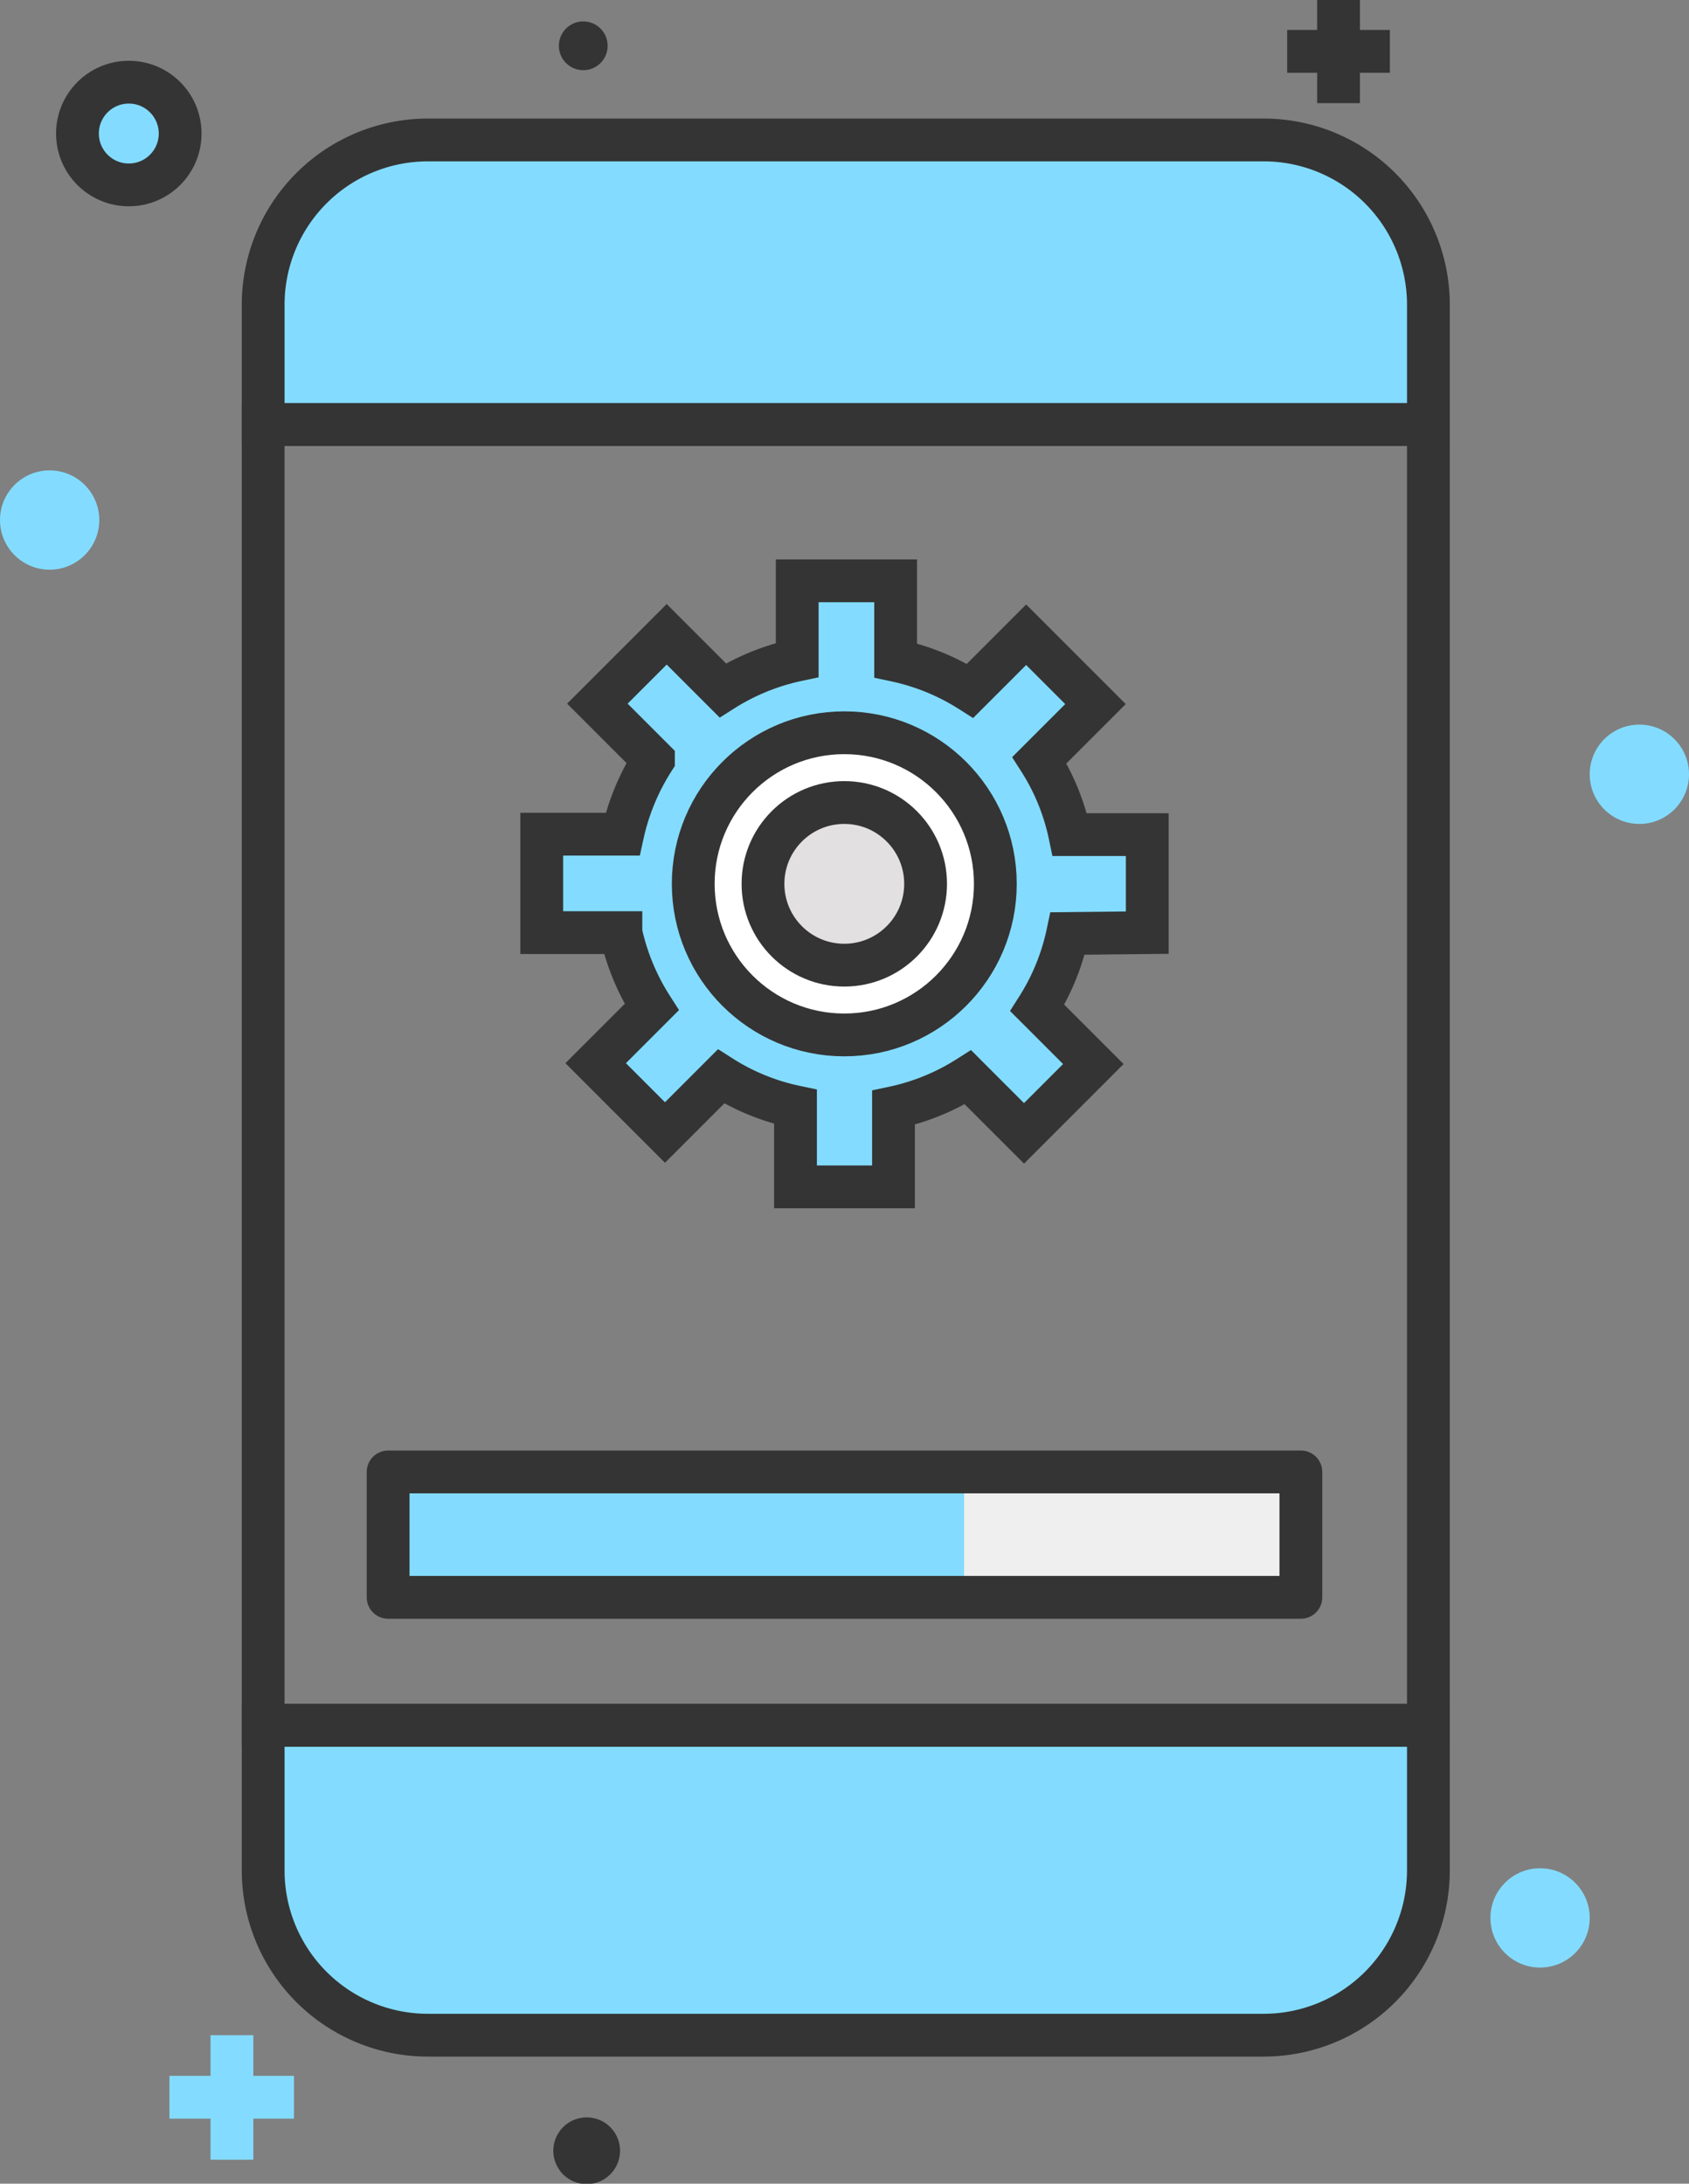 <svg xmlns="http://www.w3.org/2000/svg" viewBox="0 0 39.47 51.02"><rect x="0" y="0" width="39.47" height="51.02" fill="#808080" stroke="none"/><defs><style>.cls-1,.cls-7{fill:#83dcff;}.cls-1,.cls-2,.cls-3,.cls-4,.cls-9{stroke:#343434;}.cls-1,.cls-2,.cls-3,.cls-4,.cls-5{stroke-miterlimit:10;}.cls-2{fill:#fff;}.cls-3{fill:#e2e0e0;}.cls-4,.cls-5,.cls-9{fill:none;}.cls-5{stroke:#83dcff;}.cls-6{fill:#efefef;}.cls-8{fill:#343434;}.cls-9{stroke-linejoin:round;}</style></defs><title>fastloading</title><g id="Layer_2" data-name="Layer 2"><g id="Layer_1-2" data-name="Layer 1"><path class="cls-1" d="M26.81,21.79V19.5H25a5.23,5.23,0,0,0-.71-1.74l1.31-1.31-1.62-1.62-1.31,1.31a5.3,5.3,0,0,0-1.74-.71V13.57h-2.3v1.85a5.32,5.32,0,0,0-1.74.71l-1.31-1.31-1.62,1.62,1.31,1.31a5.36,5.36,0,0,0-.72,1.74H12.66v2.3h1.85a5.35,5.35,0,0,0,.72,1.74l-1.31,1.31,1.62,1.62,1.31-1.31a5.24,5.24,0,0,0,1.74.71v1.87h2.29V25.88a5.28,5.28,0,0,0,1.74-.71l1.31,1.31,1.62-1.62-1.31-1.31a5.27,5.27,0,0,0,.71-1.74Z"/><circle class="cls-2" cx="19.73" cy="20.65" r="3.53"/><circle class="cls-3" cx="19.73" cy="20.65" r="1.9"/><path class="cls-1" d="M33.38,7.12a3.85,3.85,0,0,0-3.85-3.85H10A3.85,3.85,0,0,0,6.15,7.12v2.8H33.38Z"/><path class="cls-1" d="M6.15,40.31V43.7A3.85,3.85,0,0,0,10,47.55H29.53a3.85,3.85,0,0,0,3.85-3.85V40.31Z"/><rect class="cls-4" x="6.15" y="9.92" width="27.23" height="30.39"/><line class="cls-4" x1="31.28" x2="31.28" y2="2.41"/><line class="cls-4" x1="30.08" y1="1.2" x2="32.48" y2="1.2"/><circle class="cls-1" cx="3.01" cy="3.12" r="1.2"/><line class="cls-5" x1="5.42" y1="47.55" x2="5.42" y2="50.46"/><line class="cls-5" x1="3.96" y1="49" x2="6.87" y2="49"/><rect class="cls-6" x="19.21" y="34.39" width="10.79" height="2.93"/><circle class="cls-7" cx="35.99" cy="44.81" r="1.16"/><circle class="cls-7" cx="1.16" cy="12.15" r="1.16"/><circle class="cls-7" cx="38.31" cy="18.09" r="1.16"/><circle class="cls-8" cx="13.71" cy="50.25" r="0.78"/><circle class="cls-8" cx="13.63" cy="1.07" r="0.57"/><rect class="cls-7" x="9.07" y="34.56" width="13.46" height="2.76"/><rect class="cls-9" x="9.07" y="34.39" width="21.33" height="2.93"/></g></g></svg>